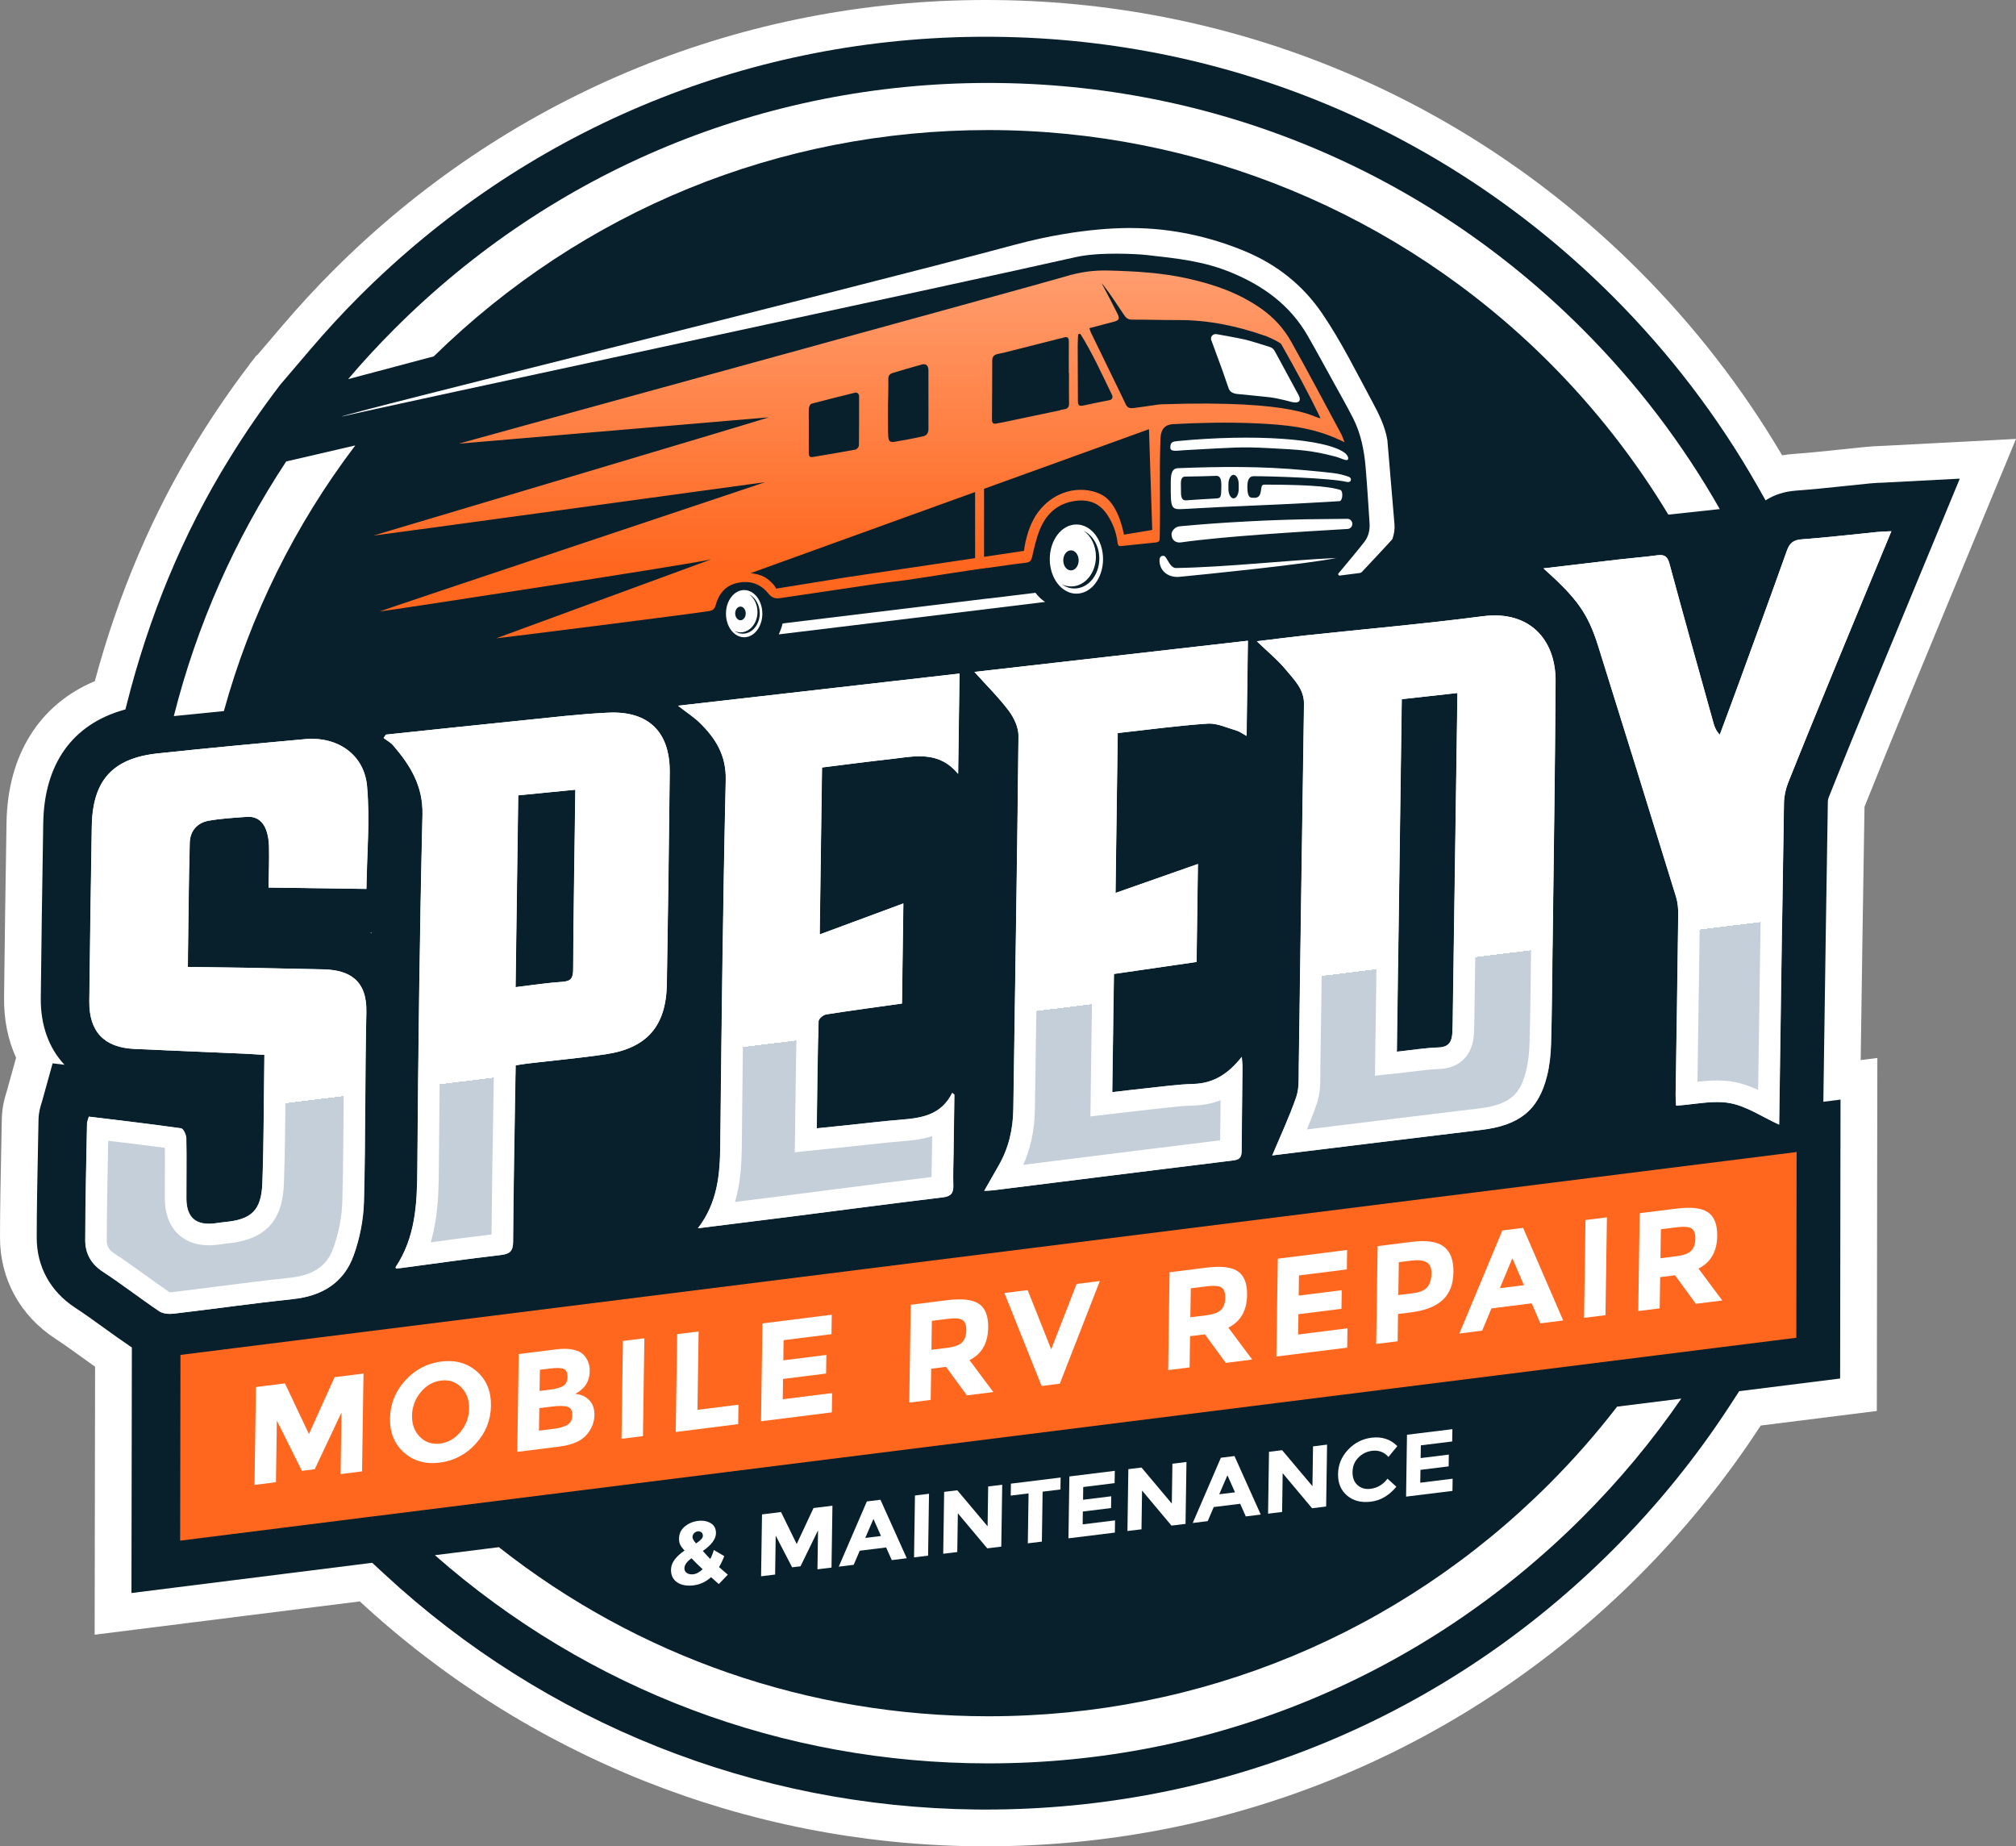 <?xml version="1.0" encoding="UTF-8"?>
<svg id="Layer_2" data-name="Layer 2" xmlns="http://www.w3.org/2000/svg" xmlns:xlink="http://www.w3.org/1999/xlink" viewBox="0 0 1645.9 1507.26">
  <rect x="0" y="0" width="1645.9" height="1507.26" fill="#808080" stroke="none"/>
  <defs>
    <style>
      .cls-1 {
        fill: url(#linear-gradient);
      }

      .cls-1, .cls-2, .cls-3, .cls-4, .cls-5 {
        stroke-width: 0px;
      }

      .cls-2 {
        fill: url(#linear-gradient-2);
      }

      .cls-3 {
        fill: #081f2c;
      }

      .cls-4 {
        fill: #ff671f;
      }

      .cls-5 {
        fill: #fff;
      }
    </style>
    <linearGradient id="linear-gradient" x1="782.18" y1="1414.61" x2="839.97" y2="943.98" gradientTransform="translate(0 1937.27) scale(1 -1)" gradientUnits="userSpaceOnUse">
      <stop offset=".65" stop-color="#fff"/>
      <stop offset=".65" stop-color="#c5cfda"/>
    </linearGradient>
    <linearGradient id="linear-gradient-2" x1="701.22" y1="1716.48" x2="701.22" y2="1416.16" gradientTransform="translate(0 1937.27) scale(1 -1)" gradientUnits="userSpaceOnUse">
      <stop offset="0" stop-color="#ff9d6e"/>
      <stop offset=".8" stop-color="#ff671f"/>
    </linearGradient>
  </defs>
  <g id="Layer_2-2" data-name="Layer 2">
    <g>
      <path class="cls-5" d="m803.7,1507.26c-2.5,0-5.09,0-7.78-.06-186.87-2.21-365.18-73.19-502.17-199.89l-216.48,27.18.36-218.77c-3.55-2.52-6.96-4.98-10.17-7.29l-.99-.71c-7.45-5.36-14.48-10.43-21.33-14.9C16.42,1074.06-.04,1044,0,1010.34c.03-24.67.53-49.42,1.02-73.36.15-7.76.29-15.55.45-23.33.17-10.29,2.62-18.16,3.67-21.52l.28-.86,7.71-27.8c-6.66-14.57-10.01-31.1-9.81-48.98.48-43.71,1.14-90.54,2.01-143.16.94-55.2,26.96-96.36,72.07-115.25,19.31-71.84,47.78-138.38,84.73-198.01,12.6-20.43,26.53-40.72,41.41-60.31l.34-.67,1.68-1.97,3.83-5,.76-.38,20.56-24.11c13.43-15.74,27.35-30.83,41.39-44.87C411.98,80.84,597.9,2.46,795.58.05h.12c2.67-.03,5.32-.05,8-.05,3.2,0,6.39.03,9.58.05h.1c198.07,2.15,384.35,80.52,524.53,220.68,45.37,45.37,84.71,96.12,117.07,150.98,2.99-.52,6.05-.9,9.17-1.12,12.81-.92,25.76-2.28,39.47-3.72l.35-.04c6.6-.7,13.25-1.39,19.88-2.05h.14c4.47-.44,8.53-.62,11.92-.73.56-.02,1.13-.05,1.7-.07l108.3-5.67-41.05,99.16-13.87,33.47c-8.63,20.78-19.98,48.17-31.4,75.91-6.07,14.74-13.12,31.85-19.94,48.6-5.59,13.74-11.54,28.42-17.43,43.17-1.09,65.58-2.05,132.35-3.03,200.65l-.09,6.12,13.61-1.71-.14,78.28-.29,209.89-94.79,11.9c-28.69,44.08-62.19,85.39-99.59,122.79-140.15,140.15-326.43,218.52-524.52,220.66h-.42c-3.09.03-6.18.05-9.27.05Z"/>
      <path class="cls-5" d="m1540.3,393.87h-.02c-1.1.06-2.22.11-3.3.16-3.02.1-6.44.25-10.16.6-6.56.66-13.16,1.34-19.72,2.04-14.09,1.48-27.4,2.89-40.8,3.85-9.45.68-17.81,3.4-24.85,7.95l-6.51-11.5c-32.12-56.53-71.9-108.68-118.24-155.02C1181.89,107.16,1003.32,32.11,813.05,30.05c-3.12-.03-6.24-.05-9.36-.05-2.59,0-5.16.03-7.75.05-189.92,2.31-368.11,77.36-502.64,211.9-13.56,13.56-26.94,28.08-39.78,43.12l-24.46,28.68s-.03.05-.08.08c-14.74,19.27-28.58,39.29-41.36,60.02-38.82,62.64-66.22,130.07-84.25,201.48l-.96,3.82c-.43.13-.85.22-1.29.35-41.84,11.8-64.98,43.9-65.81,92.3-.88,52.85-1.54,99.62-2.01,143-.25,22.34,6.75,41.04,19.35,54.44l-9.69-1.18-8.68,31.3c-.17.66-.35,1.16-.47,1.54-.78,2.49-2.26,7.14-2.36,13.34-.16,7.77-.3,15.54-.45,23.34-.48,23.79-.98,48.4-1.01,72.78-.03,23.67,11.17,44.03,31.55,57.33,7.75,5.05,15.37,10.57,23.47,16.4,7.12,5.13,14.52,10.46,22.19,15.62.16.1.3.17.46.28l-.33,200.48,193.13-24.25,2.42-.3,1.01-.13,9.66,8.95c131.85,122.22,303.02,190.36,482.87,192.45,2.42.05,4.86.05,7.27.05,3.12,0,6.24-.03,9.36-.05,190.27-2.06,368.83-77.08,503.63-211.88,36.05-36.05,68.35-75.9,96-118.46l7.25-11.15,82.39-10.34.25-183.47.08-44.23-14.04,1.76.58-40.6c.96-67.07,1.96-136.45,3.1-204.66.03-.93.3-2.29.71-3.27,6.19-15.54,12.5-31.12,18.87-46.77,6.56-16.12,13.23-32.33,19.98-48.7,10.39-25.26,20.86-50.52,31.43-75.97l13.86-33.46,22.87-55.24-59.7,3.12ZM303.31,761.35c-.03.2-.03.43-.03.63-.33-.2-.63-.45-.98-.63h1.01Zm-127.65,133.49c.08.03.13.03.2.03v.22c-.08-.08-.13-.15-.2-.25Z"/>
      <g id="Layer_1-2" data-name="Layer 1-2">
        <g>
          <path class="cls-3" d="m1540.28,393.88c-1.1.05-2.22.1-3.3.15-3.02.1-6.44.25-10.16.6-6.56.66-13.16,1.34-19.72,2.04-14.09,1.48-27.4,2.89-40.8,3.85-9.45.68-17.81,3.4-24.85,7.95l-6.51-11.5c-32.12-56.53-71.9-108.68-118.24-155.02C1181.89,107.16,1003.32,32.11,813.05,30.05c-3.12-.03-6.24-.05-9.36-.05-2.59,0-5.16.03-7.75.05-189.92,2.31-368.11,77.36-502.64,211.9-13.56,13.56-26.94,28.08-39.78,43.12l-24.46,28.68s-.03.05-.08.08c-14.74,19.27-28.58,39.29-41.36,60.02h0c-38.82,62.64-66.22,130.07-84.25,201.48l-.96,3.82c-.43.13-.85.22-1.29.35-41.84,11.8-64.98,43.9-65.81,92.3-.88,52.85-1.54,99.62-2.01,143-.25,22.34,6.75,41.04,19.35,54.44l-9.69-1.18-8.68,31.3c-.17.66-.35,1.16-.47,1.54-.78,2.49-2.26,7.14-2.36,13.34-.16,7.77-.3,15.54-.45,23.34-.48,23.79-.98,48.4-1.01,72.78-.03,23.67,11.17,44.03,31.55,57.33,7.75,5.05,15.37,10.57,23.47,16.4,7.12,5.13,14.52,10.46,22.19,15.62.16.1.3.17.46.28l-.33,200.48,193.13-24.25,2.42-.3,1.01-.13,9.66,8.95c131.85,122.22,303.02,190.36,482.87,192.45,2.42.05,4.86.05,7.27.05,3.12,0,6.24-.03,9.36-.05,190.27-2.06,368.83-77.08,503.63-211.88,36.05-36.05,68.35-75.9,96-118.46l7.25-11.15,82.39-10.34.25-183.47.08-44.23-14.03,1.76.58-40.6c.96-67.07,1.96-136.45,3.1-204.66.03-.93.3-2.29.71-3.27,6.19-15.54,12.5-31.12,18.87-46.77,6.56-16.12,13.23-32.33,19.98-48.7,10.39-25.26,20.86-50.52,31.43-75.97l13.86-33.46,22.87-55.24-59.7,3.12h-.02ZM175.86,895.09c-.08-.08-.13-.15-.2-.25.08.03.13.03.2.03v.22h0Zm127.43-133.11c-.33-.2-.63-.45-.98-.63h1.01c-.03.2-.03.43-.03.63Z"/>
          <g>
            <path class="cls-4" d="m1452.36,942.28l-42.37,5.31-1170.5,146.92-42.47,5.33-49.69,6.24-.25,151.63,150.64-18.93,4.45-.55,44.83-5.61,993.2-124.68,49.36-6.19,8.58-1.09,68.42-8.57.23-151.62-14.44,1.81h0Z"/>
            <polygon class="cls-5" points="1294.42 995.96 1311.93 993.78 1310.74 1073.65 1293.24 1075.84 1294.42 995.96"/>
            <path class="cls-5" d="m1243.5,1002.35l-16.96,2.14-35.07,84.12,18.62-2.34,7.57-18.16,32.87-4.13,7.05,16.33,18.64-2.34-32.73-75.63Zm-19,49.26l10.22-24.44,9.43,21.97-19.65,2.47Z"/>
            <path class="cls-5" d="m1178.69,1017.62c-5.43-4.05-14.19-5.33-26.24-3.82l-27.72,3.48-1.19,79.87,17.51-2.19.33-22.28,10.46-1.31c11.6-1.46,20.25-4.83,25.97-10.12,5.74-5.28,8.65-12.85,8.81-22.71.15-9.86-2.49-16.83-7.93-20.91Zm-13.33,33.04c-2.13,2.67-6.12,4.36-11.96,5.1l-11.78,1.48.39-26.85,10-1.26c5.76-.72,10-.28,12.7,1.31,2.71,1.6,4.03,4.71,3.96,9.32-.07,4.61-1.17,8.25-3.3,10.9h0Z"/>
            <polygon class="cls-5" points="1043.22 1027.52 1099.82 1020.42 1099.6 1036.29 1060.5 1041.2 1060.28 1057.65 1095.42 1053.25 1095.2 1068.44 1060.05 1072.85 1059.8 1089.43 1100.12 1084.37 1099.87 1100.14 1042.06 1107.39 1043.22 1027.52"/>
            <path class="cls-5" d="m1002.85,1083.81c10.01-4.98,15.11-13.88,15.29-26.69.15-9.28-2.36-15.7-7.5-19.25-5.13-3.52-13.81-4.53-26.02-2.99l-29.76,3.75-1.16,79.87,17.51-2.21.37-25.49,12.13-1.51,17.04,23.3,21.56-2.72-19.47-26.07h0Zm-5.94-14.55c-2.2,2.25-6.3,3.75-12.28,4.51l-12.8,1.6.35-23.65,13.14-1.65c5.62-.71,9.53-.41,11.76.91,2.22,1.32,3.3,4.13,3.23,8.44-.06,4.3-1.19,7.58-3.39,9.83Z"/>
            <polygon class="cls-5" points="838.99 1053.17 858.23 1101.53 878.96 1048.17 897.93 1045.78 865.23 1129.6 850.38 1131.46 820.02 1055.56 838.99 1053.17"/>
            <path class="cls-5" d="m791.49,1110.35c10.02-4.98,15.1-13.86,15.29-26.66.13-9.31-2.36-15.73-7.52-19.25-5.13-3.55-13.81-4.53-26.01-3.02l-29.73,3.74-1.19,79.88,17.51-2.22.38-25.46,12.13-1.54,17.03,23.3,21.56-2.72-19.44-26.07h0Zm-5.96-14.54c-2.2,2.25-6.29,3.75-12.28,4.51l-12.81,1.6.35-23.65,13.14-1.65c5.62-.71,9.53-.41,11.75.91,2.23,1.32,3.3,4.13,3.24,8.44-.07,4.3-1.2,7.58-3.4,9.83Z"/>
            <path class="cls-5" d="m1396.38,1048.62l-9.71-13.03c1.26-.63,2.42-1.31,3.52-2.06,3.3-2.24,5.89-5.01,7.8-8.36,1.29-2.21,2.24-4.68,2.92-7.39.33-1.36.58-2.77.75-4.25.18-1.48.28-3.02.3-4.61.1-8.19-1.81-14.14-5.81-17.86-.53-.51-1.1-.96-1.71-1.39-5.13-3.55-13.81-4.53-26.01-2.99l-29.77,3.73-1.16,79.87,17.51-2.18.38-25.49,12.13-1.53,5.05,6.92,11.97,16.37,10.77-1.35,10.79-1.36-9.73-13.03h0Zm-15.67-27.57c-2.2,2.25-6.3,3.75-12.28,4.5l-12.8,1.61.35-23.65,13.14-1.65c5.62-.71,9.53-.41,11.76.91,2.22,1.32,3.3,4.13,3.23,8.44-.06,4.3-1.19,7.58-3.39,9.83Z"/>
            <polygon class="cls-5" points="622.46 1080.37 679.07 1073.27 678.84 1089.15 639.74 1094.05 639.52 1110.51 674.66 1106.1 674.43 1121.3 639.29 1125.7 639.04 1142.28 679.34 1137.23 679.12 1152.99 621.31 1160.24 622.46 1080.37"/>
            <polygon class="cls-5" points="552.85 1089.13 570.36 1086.93 569.43 1150.91 602.89 1146.71 602.66 1162.59 551.67 1169 552.85 1089.13"/>
            <polygon class="cls-5" points="508.57 1094.68 526.08 1092.5 524.92 1172.37 507.41 1174.56 508.57 1094.68"/>
            <path class="cls-5" d="m481.15,1143.13c-2.82-3.05-6.67-4.78-11.52-5.23,1.35-.79,2.31-1.34,2.84-1.66.51-.35,1.47-1.13,2.82-2.36,4.03-3.55,6.06-8.43,6.17-14.69.07-5.18-1.61-9.61-5.09-13.28-1.91-1.96-4.78-3.35-8.6-4.15-3.85-.8-8.43-.88-13.73-.2l-30.55,3.82-1.18,79.87,34.37-4.32c10.79-1.34,18.37-4.78,22.79-10.27,3.8-4.73,5.74-9.89,5.84-15.45.07-5.03-1.31-9.06-4.15-12.08h0Zm-40.37-24.89l8.42-1.06c5.17-.65,8.82-.53,10.98.34,2.15.87,3.2,3.07,3.15,6.62s-1.27,6-3.64,7.36c-2.37,1.36-6,2.35-10.85,2.96l-8.32,1.04.26-17.25h0Zm22.59,44.89c-2.53,1.58-6.3,2.67-11.31,3.3l-12.02,1.51.27-18.39,10.33-1.3c5.84-.73,10.08-.67,12.72.17,2.64.85,3.93,3.11,3.88,6.81-.05,3.7-1.35,6.33-3.87,7.9h0Z"/>
            <path class="cls-5" d="m389.38,1119.64c-7.82-6.89-17.54-9.61-29.14-8.15-11.59,1.47-21.43,6.64-29.48,15.53-8.05,8.88-12.15,19.17-12.33,30.92-.17,11.72,3.65,21.03,11.47,27.92,7.82,6.89,17.54,9.61,29.13,8.15,11.6-1.46,21.44-6.64,29.48-15.52,8.06-8.89,12.15-19.19,12.33-30.92.18-11.72-3.64-21.04-11.46-27.93h0Zm-13.39,49.24c-4.57,5.56-10.13,8.74-16.67,9.57-6.56.82-12.03-.98-16.45-5.41-4.43-4.43-6.58-10.2-6.48-17.32.11-7.12,2.44-13.48,7-19.07,4.57-5.59,10.13-8.8,16.67-9.62,6.55-.83,12.03.99,16.45,5.46,4.42,4.46,6.57,10.26,6.47,17.37-.1,7.13-2.43,13.47-7,19.02Z"/>
            <polygon class="cls-5" points="295.94 1176.52 295.59 1201.17 278.07 1203.36 278.78 1154.38 278.81 1153.1 278.43 1153.88 259.41 1194.2 256.95 1199.41 246.5 1200.72 226.02 1159.71 225.3 1210.01 207.79 1212.2 208.94 1132.32 215.48 1131.49 232.64 1129.35 252.21 1170.69 267.01 1137.93 273.17 1124.27 296.77 1121.3 295.94 1176.52"/>
          </g>
          <g>
            <path class="cls-1" d="m72.61,911.55c25.15,3.05,50.29,5.94,75.34,9.5,1.83.26,4.18,5.31,4.24,8.19.36,16.36,0,32.72.07,49.08.06,15.52,7.6,22.13,22.94,20.35,2.71-.31,5.39-.82,8.11-1.06,22.01-2,30.16-9.4,30.97-31.9,1.25-34.51,1.16-69.08,1.65-104.58-5.7-.35-11.02-.76-16.35-.99-29.97-1.32-59.94-2.53-89.9-3.9-24.55-1.13-36.95-14.13-36.68-38.89.53-47.6,1.23-95.2,2.02-142.8.62-37.46,16.86-55.61,53.96-59.54,40.03-4.24,80.12-8.03,120.22-11.65,26.25-2.36,48.16,12.38,50.52,38.39,2.48,27.53-.12,55.51-.52,83.88-25.66-.35-51.9-.72-79.84-1.1.16-11.14.56-22.2.35-33.25-.09-4.74-.77-9.71-2.44-14.1-2.55-6.73-7.81-10.93-15.42-10.39-10.53.76-21.14,1.35-31.51,3.19-9.36,1.66-15.12,8.52-15.37,17.87-.88,33-1.08,66.03-1.57,101.48,16.04.22,31.62.38,47.19.66,21.22.39,42.43.85,63.64,1.34,21.53.49,35.53,9.26,34.93,35.01-1.21,51.52-.54,103.09-1.95,154.61-.41,14.83-3.43,30.21-8.51,44.16-8.07,22.2-25.85,32.89-49.43,35.38-32.49,3.42-64.84,8.08-97.3,11.89-3.85.45-8.74.13-11.77-1.91-15.57-10.45-30.38-22.04-46.07-32.29-9.69-6.33-14.45-14.98-14.44-25.69.04-31.83.87-63.66,1.45-95.49.02-1.12.59-2.23,1.48-5.45h.02Zm1197.43-355.48c-.41,72.73-1.56,145.46-2.44,218.17-.3,26.06-.47,52.13-1.23,78.19-.25,8.7-1.21,17.59-3.32,26.02-7,28.03-22.7,40.28-53.84,43.98-56.75,6.79-113.49,13.84-170.21,20.75-.8.1-1.64-.03-.22,0,6.49-15.48,13.89-31.24,19.57-47.63,2.49-7.17,1.92-15.54,2.04-23.39,1.46-99.1,2.74-198.19,4.3-297.26.2-12.38-8.05-19.93-14.74-28.1-6.64-8.07-14.94-14.79-23.75-23.32,13.99-1.68,26.94-3.4,39.92-4.8,48.15-5.16,96.43-9.36,144.43-15.62,37.86-4.96,59.7,18.67,59.5,53.03h0Zm-80.1,9.64c-16.08,1.79-30.72,3.42-45.46,5.05-1.31,96.08-2.64,191.35-3.98,287.76,11.97-1.29,23-3.1,34.07-3.47,8.56-.3,10.84-4.91,11.25-12,.15-2.74.2-5.46.25-8.18,1.23-86.37,2.49-172.71,3.75-259.07.03-3.17.08-6.34.13-10.08h0Zm-643.12,64.85c-.58,57.61-1.41,115.22-2.36,172.84-.55,34.09-16.15,52.21-49.81,57.21-21.23,3.15-42.64,5.08-63.97,7.6-2.97.35-5.91.88-9.66,1.46-.05,3.73-.1,7.02-.15,10.29-.68,44.58-1.59,89.14-1.89,133.72-.05,8-2.97,10.04-10.39,10.89-27.04,3.1-53.97,7-80.93,10.57-1.46.2-2.92.28-4.33.43-.16-.68-.35-1.05-.22-1.23,16.05-24.13,17.49-51.2,17.68-79.15.76-96.73,1.89-193.46,4.2-290.14.55-23.55-9.96-40.33-23.95-56.58-2.09-2.47-5.18-4.05-7.8-6.06.63-.91,1.26-1.81,1.89-2.72,36.98-3.87,73.96-7.85,110.94-11.58,23.5-2.36,47-5.26,70.56-6.34,33.03-1.54,50.52,15.87,50.19,48.81h0Zm-77.03,14.09c-16.38,1.61-31.32,3.1-46.64,4.61-.73,52.38-1.43,104.1-2.17,156.58,13.41-1.59,25.69-3.55,38.04-4.33,7.07-.47,8.95-2.94,9.01-9.91.25-45.46,1.04-90.92,1.64-136.38.03-3.22.08-6.44.13-10.57h0Zm176.67,348.42c41.13-5.24,82.23-10.68,123.4-15.65,6.69-.81,8.73-3.54,8.52-9.84-.28-8.78.09-17.58.21-26.37.21-15.88.44-31.75.66-47.63-.59-.49-1.18-.99-1.77-1.48-8.88,18.23-25.18,20.61-42.2,21.95-13.88,1.09-27.72,2.82-41.57,4.25-8.61.9-17.23,1.77-26.84,2.76.41-29.94.69-58.69,1.48-87.43.05-1.97,3.79-5.16,6.16-5.53,20.51-3.24,41.11-5.96,61.93-8.88.37-26.98.76-54.66,1.13-81.73-22.8,8.45-45.28,16.77-68.29,25.29.65-46.68,1.27-91.42,1.88-136.29,18.93-2.33,37.21-4.77,55.53-6.79,19.34-2.13,39.39-7.59,55.6,12.01.4-28.64.76-55.04,1.13-81.87-76.49,8.74-152.2,17.4-229.78,26.26,7.34,5.7,13.01,9.31,17.71,13.91,13.05,12.75,21.71,26.54,21.25,46.75-2.3,99.42-3.41,198.87-4.47,298.32-.25,23.73-2.18,46.63-18.26,67.59,26.82-3.35,51.71-6.42,76.6-9.58h0Zm266.16-394.68c24.67-2.72,48.97-6.06,73.38-7.7,7.64-.52,15.65,3.35,23.38,5.58,2.74.79,5.18,2.67,8.42,4.43.36-26.28.72-51.54,1.07-77.66-75.14,8.57-149.66,17.06-223.26,25.46,9.86,10.96,19.82,20.76,28.12,31.81,4.26,5.67,7.93,13.59,7.86,20.45-1.03,101.55-2.78,203.09-4.22,304.63-.23,16.39-3.74,31.77-11.95,46.02-3.8,6.6-7.55,13.23-11.8,20.69,3.18-.17,5.28-.16,7.33-.42,65.46-8.17,130.9-16.42,196.38-24.44,5.9-.72,6.44-3.82,6.46-8.6.1-22.43.47-44.87.69-67.29.03-2.23-.29-4.45-.6-8.62-10.95,13.85-23.03,21.66-39.52,22.11-12.98.35-25.92,2.24-38.87,3.57-8.85.91-17.68,2.02-27.34,3.13.46-32.84.89-64.21,1.34-96.48,22.58-3.28,44.86-6.5,67.46-9.78.36-26.22.73-53,1.1-79.98-22.38,7.86-44.19,15.53-67.27,23.64.62-44.61,1.21-87.39,1.8-130.52l.02-.02Zm392.28-70.84c21.34,68.14,42.48,136.35,63.52,204.59,1.4,4.53,1.85,9.53,1.79,14.3-.6,49.12-1.41,98.23-2.13,147.35-.04,2.91.26,5.82.41,8.79,15.27-.98,30.17-4.59,43.94-2.07,13.68,2.5,26.23,11.18,40.17,17.56.05-3.49.09-6.98.15-10.47,1.21-83.99,2.36-167.97,3.76-251.95.09-5.58,1.31-11.45,3.37-16.63,12.78-32.04,25.87-63.95,39-95.85,14.94-36.31,30.02-72.56,45.32-109.52-3.99.21-7.88.26-11.72.64-20.5,2.01-40.97,4.48-61.5,5.97-6.89.5-9.89,3.15-12.11,9.39-12.97,36.45-26.3,72.78-39.56,109.13-4.99,13.7-10.12,27.35-15.18,41.02-3.06-3.25-4.24-6.26-5.1-9.36-12.09-43.42-24.28-86.81-36.01-130.33-1.66-6.17-4.35-7.58-10.12-6.8-10.2,1.39-20.47,2.16-30.7,3.34-20.08,2.32-40.15,4.74-62.01,7.32,27.52,24.58,36.33,36.78,44.73,63.59v-.02Z"/>
            <path class="cls-5" d="m1516.87,453.59c-.95,2.29-1.9,4.58-2.85,6.87-10.34,24.94-21.03,50.72-31.43,76.01-13.33,32.39-26.34,64.1-39.07,96.03-2.9,7.27-4.49,15.17-4.62,22.86-1.14,67.98-2.12,137.08-3.08,203.92l-.44,30.47c-6.2-2.84-12.72-5.25-19.8-6.55-4.29-.78-8.77-1.16-13.72-1.16-5.44,0-10.8.47-16.03,1.04.18-12.06.36-24.12.54-36.18.5-32.84,1.02-66.8,1.42-100.22.09-7.25-.78-13.89-2.57-19.71-24.39-79.11-44.58-144.15-63.53-204.66-6.06-19.33-12.77-32.29-23.41-45.12,8.73-1.04,17.32-2.04,25.91-3.04,3.92-.46,8-.85,11.94-1.25,3.85-.38,7.78-.78,11.74-1.22,8.95,33.04,18.25,66.4,27.27,98.72l6.9,24.77c1.27,4.56,3.47,10.58,9.25,16.71l19.47,20.66,9.86-26.62c1.58-4.26,3.17-8.52,4.74-12.78,3.45-9.26,7.01-18.85,10.46-28.32l6.88-18.87c10.56-28.91,21.46-58.77,31.98-88.31,13.5-1.03,27.03-2.45,40.14-3.83.67-.07,1.35-.14,2.03-.22m-296.58,66.41c9.7,0,17.37,2.76,22.79,8.2,6.1,6.13,9.42,16,9.35,27.78-.29,53.18-1,107.28-1.69,159.59-.26,19.49-.51,38.97-.75,58.47l-.16,13.96c-.22,20.98-.46,42.67-1.07,63.93-.24,8.31-1.18,15.79-2.8,22.26-4.46,17.87-11.69,27.53-38.84,30.75-38.01,4.55-76.63,9.29-113.98,13.87-8.71,1.07-17.43,2.14-26.15,3.21,2.81-6.74,5.53-13.62,7.98-20.68,3-8.64,2.99-17.2,2.99-24.75,0-1.39,0-2.78.02-4.17.57-38.56,1.11-77.12,1.65-115.68.84-59.51,1.7-121.05,2.65-181.55.28-17.28-9.14-28.3-16.03-36.35-.64-.74-1.28-1.49-1.92-2.25,1.22-.14,2.43-.27,3.64-.41,15.19-1.63,30.68-3.18,45.65-4.69,32.5-3.28,66.12-6.66,99.18-10.97,2.57-.34,5.08-.51,7.46-.51m-97.67,358.15l19.76-2.11c3.86-.41,7.57-.87,11.18-1.32,7.59-.94,14.76-1.83,21.63-2.06,16.68-.59,27.22-11.28,28.21-28.63.16-3.05.22-5.97.28-8.89,1.22-85.14,2.46-170.26,3.69-255.4l.05-3.79c.02-2.36.05-4.74.09-7.35l.03-2.65.27-19.94-19.82,2.2-20.34,2.26-25.12,2.79-15.46,1.72-.22,15.55c-.93,68.51-1.88,136.61-2.83,205l-1.15,82.74-.28,19.87m-121.63-335.34l-.21,15.17-.23,16.99c-4.06-1.1-8.43-1.92-13.13-1.92-.87,0-1.74.03-2.6.09-18.04,1.22-36.15,3.35-53.67,5.42-6.8.8-13.61,1.6-20.46,2.35l-15.47,1.71-.22,15.55-.44,32.09-1.36,98.44-.35,25.22,23.8-8.36,43.48-15.28-.55,39.74-52.59,7.63-14.87,2.16-.21,15.03-1.09,78.78-.24,17.69-.28,20.04,19.9-2.29c3.05-.35,6.03-.71,8.95-1.05,6.29-.74,12.23-1.45,18.16-2.06,3.54-.36,7.06-.77,10.6-1.16,9.36-1.07,18.2-2.08,26.95-2.31,7.69-.21,14.91-1.64,21.71-4.32-.13,10.77-.26,21.78-.34,32.75-44.74,5.49-90.02,11.16-133.91,16.65-8.95,1.12-17.91,2.24-26.86,3.36,6.16-13.67,9.28-28.57,9.51-45.23.43-30.12.88-60.25,1.34-90.38,1.06-70.24,2.16-142.87,2.88-214.33.15-14.3-7.92-26.59-11.4-31.22-1.96-2.61-3.99-5.14-6.07-7.62l169.25-19.3m-235.47,26.8l-.02.96-.42,30.67c-4.48-.99-9.23-1.48-14.28-1.48-6.86,0-13.34.85-19.62,1.66-2.16.28-4.3.56-6.44.79-12.83,1.41-25.3,2.98-38.51,4.66-5.7.72-11.45,1.44-17.24,2.16l-15.24,1.88-.22,15.35-1.02,73.54-.87,62.76-.35,25.67,24.08-8.92,22.48-8.32,21.73-8.05-.57,40.93c-15.51,2.14-31.54,4.36-47.28,6.85-9.89,1.56-20.69,10.96-21.01,22.44-.65,23.29-.94,46.18-1.26,70.4-.08,5.72-.15,11.47-.23,17.27l-.28,19.79,19.69-2.03,9.2-.94c6.09-.62,11.88-1.22,17.66-1.82,4.37-.46,8.75-.94,13.12-1.42,9.22-1.02,18.74-2.07,28.01-2.79,6.48-.51,15.38-1.21,24.51-4.14-.06,4.51-.12,9.01-.18,13.53-.03,2.42-.09,4.84-.14,7.25-.09,4.11-.18,8.31-.17,12.58-26.11,3.19-52.47,6.58-78.04,9.88-12.79,1.65-25.59,3.3-38.4,4.93-14.55,1.85-29.11,3.67-44.06,5.53,4.67-15.76,5.4-31.49,5.56-45.88.98-91.77,2.1-195.81,4.46-298.1.49-21.17-6.94-36.45-15.9-47.98l50.31-5.75,120.92-13.82m-264.95,29.67c9.86,0,17.11,2.27,21.53,6.75,6,6.06,7.17,16.6,7.1,24.37-.52,51.65-1.29,108.15-2.36,172.72-.41,25.5-9.84,36.37-34.78,40.08-14.03,2.08-28.54,3.66-42.58,5.19-6.83.74-13.9,1.52-20.89,2.34-2.42.28-4.72.66-7.14,1.04-.98.16-2.02.33-3.12.49l-14.73,2.27-.2,14.9c-.05,3.71-.1,7-.15,10.26-.19,12.15-.39,24.3-.59,36.45-.5,29.98-1.01,60.93-1.26,91.53-16.65,1.97-33.37,4.23-49.64,6.44,5.69-19.06,6.49-38.75,6.63-58.79.62-79.12,1.66-183.58,4.2-289.87.49-21.1-6.27-37.71-15.22-51.46.43-.04.86-.09,1.29-.14,25.96-2.74,52.79-5.57,79.16-8.23,5.31-.53,10.64-1.1,15.95-1.66,17.66-1.86,35.91-3.8,53.67-4.62,1.06-.05,2.12-.08,3.13-.08m-97.49,226.41l19.95-2.35c4.17-.49,8.23-1.02,12.21-1.54,8.68-1.13,16.87-2.2,24.95-2.71,16.04-1.09,25.31-11.06,25.43-27.39.19-34,.68-68.62,1.16-102.1.16-11.38.33-22.76.47-34.24.02-2.15.04-4.3.08-6.73l.05-3.76.24-19.67-19.57,1.92c-9.3.91-18.13,1.79-26.84,2.65l-19.81,1.96-15.67,1.54-.22,15.73c-.38,27.29-.75,54.41-1.13,81.56l-1.04,75.02-.28,20.09m-148.45-204.97c12.32,0,26.03,5.94,27.54,22.61,1.63,17.99.93,36.33.2,55.74-.11,2.87-.22,5.78-.32,8.7l-44.75-.62c.09-5.35.12-10.78.02-16.23-.15-7.4-1.35-14.13-3.58-20.01-5.18-13.64-16.61-21.78-30.58-21.78-.85,0-1.72.03-2.58.09l-3.69.26c-9.62.67-19.57,1.37-29.64,3.16-17.41,3.1-29.42,17.05-29.89,34.74-.64,23.94-.91,47.59-1.21,72.62-.11,9.54-.22,19.22-.36,29.08l-.24,17.61,17.61.24c4.99.07,9.92.13,14.84.2,11.1.14,21.58.28,32.27.47,18.55.35,38.15.75,63.57,1.34,6.92.16,12.04,1.41,14.42,3.55,2.92,2.61,3.41,8.75,3.3,13.43-.58,24.64-.73,49.61-.88,73.76-.16,26.51-.34,53.92-1.07,80.78-.35,12.82-2.92,26.17-7.45,38.63-3.28,9.02-10.45,21.32-34.73,23.88-19.45,2.05-39.08,4.56-58.06,7-12.94,1.66-26.31,3.37-39.44,4.92-.33.03-.68.06-1.02.06h-.23c-6.48-4.39-13.01-9.1-19.34-13.66-8.24-5.94-16.76-12.09-25.58-17.84-5.37-3.5-6.46-6.9-6.45-10.93.03-23.84.52-48.18.99-71.7.06-3.21.13-6.41.19-9.62,15.23,1.83,30.81,3.72,46.23,5.8.08,7.73.03,15.54,0,23.16-.03,5.96-.07,12.12-.04,18.23.09,23.55,13.86,38.17,35.95,38.17,2.11,0,4.35-.14,6.63-.4,1.32-.16,2.64-.35,3.96-.53,1.35-.2,2.63-.39,3.71-.48,31.37-2.86,45.86-17.91,46.98-48.8.88-24.41,1.1-49.31,1.32-73.38.09-10.46.19-20.99.34-31.59l.23-16.79-16.76-1.04c-1.8-.11-3.56-.22-5.31-.35-3.88-.26-7.54-.5-11.35-.66-11.78-.52-23.57-1.02-35.36-1.52-17.87-.76-36.35-1.54-54.52-2.38-15.03-.69-20.05-6.01-19.87-21.1.48-43.23,1.14-89.9,2.02-142.7.47-28.67,10.12-39.34,38.21-42.32,34.78-3.69,72.89-7.38,119.94-11.62,1.3-.12,2.6-.17,3.86-.17m1289.56-187.07c-3.99.21-7.88.26-11.73.64-20.5,2.01-40.97,4.48-61.5,5.97-6.89.5-9.89,3.15-12.11,9.39-12.97,36.45-26.3,72.78-39.56,109.13-4.99,13.7-10.12,27.35-15.18,41.02-3.06-3.25-4.24-6.26-5.1-9.36-12.09-43.42-24.28-86.81-36.01-130.33-1.39-5.16-3.49-7-7.53-7-.79,0-1.65.07-2.59.2-10.2,1.39-20.47,2.16-30.7,3.34-20.08,2.32-40.15,4.74-62.01,7.32,27.52,24.58,36.33,36.78,44.73,63.59,21.34,68.14,42.48,136.35,63.52,204.59,1.4,4.53,1.85,9.53,1.79,14.3-.6,49.12-1.41,98.23-2.13,147.35-.04,2.91.26,5.82.41,8.79,11.45-.73,22.69-2.95,33.39-2.95,3.58,0,7.1.25,10.55.88,13.68,2.5,26.23,11.18,40.17,17.56.05-3.49.09-6.98.15-10.47,1.21-83.99,2.36-167.97,3.76-251.95.09-5.58,1.31-11.45,3.37-16.63,12.78-32.04,25.87-63.95,39-95.85,14.94-36.31,30.03-72.56,45.32-109.52h0v-.02Zm-323.91,68.73c-3.11,0-6.37.22-9.75.66-48,6.26-96.28,10.46-144.43,15.62-12.98,1.41-25.94,3.12-39.92,4.8,8.81,8.53,17.11,15.24,23.75,23.32,6.69,8.18,14.94,15.73,14.74,28.1-1.56,99.07-2.85,198.16-4.3,297.26-.13,7.85.45,16.23-2.04,23.39-5.68,16.38-13.09,32.15-19.57,47.63h-.35c-.61,0-.47.04-.09.04.18,0,.42,0,.66-.04,56.73-6.92,113.46-13.97,170.21-20.75,31.15-3.7,46.84-15.95,53.84-43.98,2.11-8.43,3.07-17.3,3.32-26.02.75-26.06.93-52.13,1.23-78.19.88-72.7,2.04-145.44,2.44-218.17.18-31.3-17.92-53.69-49.76-53.69h0Zm-30.35,63.33c-.05,3.75-.1,6.92-.13,10.08-1.26,86.37-2.52,172.71-3.75,259.07-.05,2.72-.1,5.43-.25,8.18-.41,7.09-2.69,11.7-11.25,12-11.07.38-22.09,2.19-34.07,3.47,1.34-96.41,2.67-191.68,3.98-287.76,14.74-1.64,29.38-3.27,45.46-5.05h0Zm-171.07-42.67c-75.14,8.57-149.66,17.06-223.26,25.46,9.86,10.96,19.82,20.76,28.12,31.81,4.26,5.67,7.93,13.59,7.86,20.45-1.03,101.55-2.78,203.09-4.22,304.63-.23,16.39-3.74,31.77-11.95,46.02-3.8,6.6-7.55,13.23-11.8,20.69,3.18-.17,5.28-.16,7.33-.42,65.46-8.17,130.9-16.42,196.38-24.44,5.9-.72,6.44-3.82,6.46-8.6.1-22.43.47-44.87.69-67.29.02-2.23-.29-4.45-.6-8.62-10.95,13.85-23.03,21.66-39.52,22.11-12.98.35-25.92,2.24-38.86,3.57-8.85.91-17.68,2.02-27.34,3.13.46-32.84.89-64.21,1.34-96.48,22.58-3.28,44.86-6.5,67.46-9.78.36-26.22.73-53,1.1-79.98-22.38,7.86-44.19,15.53-67.27,23.64.62-44.61,1.21-87.39,1.8-130.52,24.67-2.72,48.97-6.06,73.38-7.7.47-.03.94-.04,1.41-.04,7.21,0,14.71,3.53,21.96,5.62,2.74.79,5.18,2.67,8.42,4.43.36-26.28.72-51.54,1.08-77.66h0v-.02Zm-235.47,26.8c-76.49,8.74-152.2,17.4-229.78,26.26,7.34,5.7,13.01,9.31,17.71,13.91,13.05,12.75,21.71,26.54,21.25,46.75-2.3,99.43-3.41,198.87-4.47,298.32-.25,23.73-2.18,46.63-18.26,67.59,26.82-3.35,51.71-6.42,76.6-9.58,41.13-5.24,82.23-10.68,123.4-15.65,6.69-.81,8.73-3.54,8.52-9.84-.28-8.78.09-17.58.21-26.37.21-15.88.44-31.75.66-47.63-.59-.49-1.18-.99-1.77-1.48-8.88,18.23-25.18,20.61-42.2,21.95-13.88,1.09-27.72,2.82-41.57,4.25-8.61.9-17.23,1.77-26.84,2.76.41-29.94.69-58.69,1.48-87.43.05-1.97,3.79-5.16,6.16-5.53,20.51-3.24,41.11-5.96,61.93-8.88.37-26.98.76-54.66,1.13-81.73-22.8,8.45-45.28,16.77-68.29,25.29.65-46.68,1.27-91.42,1.88-136.29,18.93-2.33,37.21-4.77,55.53-6.79,8.03-.89,16.18-2.35,24.14-2.35,11.2,0,21.98,2.89,31.46,14.35.4-28.64.76-55.04,1.13-81.87h0Zm-282.83,31.83c-1.29,0-2.61.03-3.95.09-23.58,1.08-47.07,3.98-70.56,6.34-36.98,3.73-73.96,7.69-110.94,11.58-.63.91-1.26,1.81-1.89,2.72,2.61,2.01,5.71,3.6,7.8,6.06,13.98,16.25,24.5,33.03,23.95,56.58-2.31,96.68-3.45,193.41-4.2,290.14-.2,27.95-1.64,55.02-17.68,79.15-.13.17.08.55.22,1.23,1.41-.15,2.86-.22,4.33-.43,26.97-3.57,53.89-7.47,80.93-10.57,7.42-.85,10.34-2.89,10.39-10.89.3-44.58,1.21-89.14,1.89-133.72.05-3.27.1-6.56.15-10.29,3.75-.58,6.69-1.1,9.66-1.46,21.33-2.52,42.74-4.45,63.97-7.6,33.66-5,49.26-23.12,49.81-57.21.96-57.61,1.79-115.22,2.36-172.84.31-31.59-15.77-48.9-46.24-48.9h0Zm-30.8,62.99c-.05,4.12-.1,7.35-.13,10.57-.6,45.46-1.38,90.92-1.64,136.38-.05,6.97-1.94,9.44-9.01,9.91-12.35.78-24.63,2.74-38.04,4.33.73-52.48,1.43-104.21,2.17-156.58,15.32-1.51,30.26-2.99,46.64-4.61h0Zm-215.15-41.54c-1.79,0-3.61.08-5.44.25-40.09,3.61-80.18,7.4-120.22,11.65-37.1,3.93-53.33,22.08-53.96,59.54-.79,47.6-1.49,95.2-2.02,142.8-.28,24.75,12.12,37.76,36.68,38.89,29.97,1.37,59.94,2.59,89.9,3.9,5.33.23,10.65.64,16.35.99-.49,35.5-.41,70.06-1.65,104.59-.81,22.5-8.96,29.9-30.97,31.9-2.71.25-5.4.75-8.11,1.06-1.62.19-3.16.28-4.61.28-12.25,0-18.28-6.75-18.33-20.63-.06-16.36.28-32.73-.07-49.08-.06-2.87-2.41-7.92-4.24-8.19-25.05-3.55-50.2-6.44-75.34-9.5-.9,3.22-1.46,4.33-1.48,5.45-.58,31.83-1.41,63.66-1.45,95.49,0,10.71,4.74,19.37,14.44,25.69,15.69,10.25,30.5,21.84,46.07,32.29,2.26,1.52,5.56,2.08,8.7,2.08,1.06,0,2.1-.06,3.07-.18,32.45-3.81,64.81-8.46,97.3-11.89,23.58-2.48,41.37-13.18,49.43-35.38,5.06-13.95,8.1-29.32,8.51-44.16,1.41-51.52.74-103.08,1.95-154.61.6-25.74-13.4-34.51-34.93-35.01-21.21-.48-42.43-.94-63.64-1.34-15.58-.28-31.15-.45-47.19-.66.49-35.46.69-68.48,1.57-101.48.25-9.34,6.01-16.2,15.37-17.87,10.37-1.85,20.98-2.44,31.51-3.19.45-.03.88-.05,1.31-.05,6.91,0,11.71,4.1,14.11,10.43,1.66,4.39,2.35,9.37,2.44,14.1.22,11.05-.19,22.11-.35,33.25,27.94.39,54.17.75,79.84,1.1.39-28.38,3-56.36.52-83.88-2.19-24.2-21.29-38.64-45.07-38.64h-.02Z"/>
          </g>
          <g>
            <path class="cls-5" d="m892.73,478.93c-.28.28-.57.57-.85.86,0,0,.06.04.07.04.28-.28.55-.55.82-.82l-.03-.08h0Z"/>
            <path class="cls-5" d="m884.79,484.54s.05-.06.05-.05-.05.05-.05.05Z"/>
            <path class="cls-5" d="m611.92,519.25l-.05-.06.05.06Z"/>
            <path class="cls-5" d="m611.87,519.19c-.32.33-.65.66-.97.99l.06.06c.32-.33.64-.66.96-.99l-.05-.07h0Z"/>
            <polygon class="cls-5" points="600.82 521.75 600.61 521.71 600.76 521.72 600.82 521.75"/>
            <g>
              <path class="cls-5" d="m960.17,463.7c-5.21.1-7.39-9.28-9.83-9.86-1.29-.28-3.8-.2-3.7,4,.2,8.45,7.35,13.91,16.28,13.06,19.37-1.84,106.27-10.64,128.05-15.4-41.68,1.96-89.23,7.5-130.79,8.2h0Z"/>
              <path class="cls-5" d="m1104.07,427.7h0c0,2.19-1.69,4-3.86,4.12-37.33,2.19-100.72,5.95-136.13,10.97-.4.05-.77.08-1.16.08h-.03c-.4,0-.82-.03-1.22-.1h-.03c-.4-.08-.79-.19-1.16-.32-.37-.13-.77-.32-1.1-.5-.32-.22-.63-.45-.95-.74-.21-.22-.45-.45-.63-.72,0-.03-.03-.05-.05-.08-.18-.27-.37-.56-.53-.85,0-.03-.03-.03-.03-.05-.08-.22-.18-.42-.24-.64-.08-.16-.1-.32-.16-.47-.1-.22-.13-.47-.18-.72-.08-.5-.16-1.04-.16-1.62v-.03c0-.19.03-.4.08-.61,0-.22.08-.45.16-.66.03-.16.1-.29.16-.45,0-.03,0-.08.03-.1.13-.29.29-.56.45-.85.16-.24.32-.45.47-.66s.35-.42.53-.64c.21-.22.42-.4.63-.59.16-.16.37-.32.55-.45.29-.19.58-.4.9-.56.27-.13.55-.27.87-.37.27-.1.53-.22.82-.27.29-.08.6-.13.92-.16.1,0,.21-.03.32-.03.9-.08,1.77-.16,2.69-.24,2.32-.22,4.59-.42,6.88-.61.72-.05,1.42-.13,2.14-.19,3.4-.29,6.8-.56,10.2-.82,1.1-.08,2.22-.16,3.35-.24.13-.03.29-.03.45-.03,1.05-.08,2.13-.16,3.24-.24,1.53-.1,3.05-.22,4.59-.32,1.48-.1,2.92-.22,4.4-.29.21-.03.45-.03.66-.05,1.24-.08,2.42-.13,3.64-.22,4.56-.29,9.12-.56,13.68-.77,3.82-.22,7.64-.4,11.46-.56,1.19-.05,2.37-.1,3.59-.16,1.6-.08,3.22-.13,4.85-.19,3.53-.13,7.04-.27,10.54-.37,5.14-.16,10.26-.29,15.42-.4,1-.03,2-.03,3.03-.05,1.6-.04,22.62-.26,31.8-.34,2.29-.02,4.13,1.84,4.13,4.13h-.02Z"/>
              <path class="cls-5" d="m851.22,489.94c-.68-.55-1.34-1.1-2.01-1.73-1.34-1.23-2.61-2.67-3.85-4.28l-38.49,4.68-.3-.03-165.74,20.15c-.68.17-1.31.25-1.96.35-.13.6-.28,1.18-.43,1.73-.1.38-.2.75-.33,1.1,0,.03-.03.08-.03.1s-.03.05-.03.08c-.22.71-.43,1.41-.71,2.09-.17.58-.41,1.1-.66,1.64-.16.47-.6,1.59-.83,2.04.71.05,217.43-26.47,217.43-26.47-.71-.46-1.41-.93-2.09-1.46h0Z"/>
              <path class="cls-5" d="m1138.45,427.65c.36,4.23-.12,7.91-1.69,12.49-.12.35-20.27,21.86-24.71,26.59-.55.6-1.29.97-2.1,1.07-5.35.68-10.7,1.37-16.04,2.05-.57.07-1.11-.24-1.34-.77v-.02c-.13-.31-.08-.66.14-.92.82-.97,1.65-1.92,2.45-2.91,6.27-7.6,12.7-15.09,18.74-22.88,3.42-4.4,4.59-9.76,4.23-15.33-1-15.11-1.91-30.24-3.19-45.34-1.19-13.97-3.86-27.71-10.29-40.32-5.33-10.45-11.15-20.63-16.82-30.91-6.75-12.23-13.41-24.52-20.38-36.62-14.18-24.58-35.71-40.25-61.51-51.05-23.28-9.75-45.17-11.81-69.88-14.61-6.77-.77-38.46-2.7-57.85,1.73-85.94,19.61-573.97,123.92-599.41,130.23.83-2.17,403.34-101.01,550.6-140.56,55.21-14.83,94.58-13.39,95.42-13.39,31.16.14,62.51,6.82,91.45,18.86,26.12,10.87,47.32,27.54,63.33,51.1,15.61,22.98,27.83,47.82,40.95,72.16,5.31,9.83,10.26,19.88,12.12,31.03h0l5.77,68.29v.02Z"/>
              <path class="cls-5" d="m689.51,466.58c-.39.12-.19.06,0,0-.19.08-.38.15,0,0Z"/>
              <path class="cls-5" d="m893.54,474.29c.51-.28,1.01-.54,1.52-.82l.08-.06c-.55.27-1.1.54-1.65.81l.05.07h0Z"/>
              <path class="cls-5" d="m1097.34,369.31c-16.17-11.22-73.24-15.27-135.83-9.26-4.12.41-5.88.78-6.04,5.13-.16,4.03,5.41,2.67,11.92,2.31,41.73-2.24,45.06-2.85,68.35-1.66,25.86,1.34,34.44,1.68,54.54,6.92,2.74.71,5.36,2.01,8.13,2.72,3.45.85,3.02-3.32-1.08-6.17h0Z"/>
              <path class="cls-5" d="m1100.96,389.14c-8.65-2.94-12.2-3.07-35.52-5.28-35.3-3.35-69.11-3.02-103.83-1.66-4.1.15-5.74,3.27-5.76,10.89-.13,23.34-.22,23.07,12.38,22.34,18.62-1.04,37.14-2.01,55.8-2.74,26.64-1.05,68.38-3.4,69.71-3.6,2.19-.38,2.77-6.17,1.41-8.4-.25-.3-.46-.58-.71-.68-6.29-1.98-17.59-4.3-61.24-4.4-2.64,0-3.15,0-3.77,4.96-.8,6.72-4.63,5.84-7.5,5.74-2.97-.15-3.52-4.18-3.57-8.76-.05-6.47,2.01-8.81,5.11-8.81,12.58-.05,62.74,1.46,75.95,4.66,1.41.33,2.99,0,3.32-1.01.28-.83.43-2.49-1.79-3.24v-.02Zm-107.95,17.76c-4.12.17-20.63,1.26-24.73,1.56-2.86.2-4.18-1.86-4.1-7.05.03-2.04-.03-4.05-.08-6.09-.13-4.43,1.13-6.24,3.45-6.26,8.48-.15,16.96-.25,25.43-.6,3.35-.13,4.18,3.07,4.15,8.4-.08,8.9-.33,9.86-4.12,10.04h0Zm18.29-7.67c0,4.18-1.89,7.6-4.18,7.6h-.03c-2.29,0-4.18-3.42-4.18-7.6v-4c0-4.18,1.89-7.6,4.18-7.6h.03c2.29,0,4.18,3.42,4.18,7.6v4Z"/>
              <path class="cls-5" d="m878.79,428.16c-12,0-21.74,12.65-21.74,28.25s9.74,28.23,21.74,28.23,21.76-12.63,21.76-28.23-9.74-28.25-21.76-28.25h0Zm-4.43,21.11c3.47,0,6.29,3.67,6.29,8.18s-2.82,8.2-6.29,8.2-6.29-3.65-6.29-8.2,2.82-8.18,6.29-8.18Zm2.89,31.15c-3.8,0-7.35-1.29-10.37-3.45,2.36,1.13,4.93,1.76,7.65,1.76,11.17,0,20.2-10.89,20.2-24.38,0-8.9-3.95-16.7-9.86-20.93,7.39,3.62,12.63,12.38,12.63,22.59,0,13.46-9.06,24.4-20.25,24.4h0Z"/>
              <path class="cls-5" d="m607.54,481.7c-8.2,0-14.85,8.63-14.85,19.27s6.64,19.27,14.85,19.27c1.41,0,2.74-.28,4.03-.75h.03c.08,0,.13-.03.17-.08,6.14-2.34,10.62-9.71,10.62-18.44,0-10.64-6.67-19.27-14.85-19.27Zm-3.02,13.48c2.36,0,4.3,2.49,4.3,5.58s-1.94,5.58-4.3,5.58-4.3-2.52-4.3-5.58,1.92-5.58,4.3-5.58Zm1.96,22.14c-2.56,0-4.99-.85-7.05-2.34,1.59.78,3.32,1.23,5.18,1.23,7.63,0,13.81-7.47,13.81-16.66,0-6.06-2.72-11.37-6.75-14.27,5.03,2.47,8.6,8.43,8.6,15.4,0,9.2-6.17,16.63-13.81,16.63h0Z"/>
              <path class="cls-2" d="m1095.04,354.43c-13.59-25.28-26.97-50.7-41.01-75.7-5.81-10.37-13.84-19.25-23.67-26.27-18.24-13.06-38.99-20.25-60.58-25.06-21.31-4.8-43.05-5.99-64.85-6.56-11.97-.33-23.55,1.31-35.02,4.83-18.64,5.71-494.6,136.05-495.42,136.53,2.69-.13,251.47-21.46,253.09-21.49h.08c-1.18.78-319.63,95.48-322.9,96.55,3.05-.15,319.03-43.57,319.98-43.65-.98.5-313.67,104.78-314.7,105.53h.13c3.35-.08,256.11-38.82,270.52-42.52l-175.62,64.48c1.64,0,157.49-19.65,173.56-22.21,2.77-.43,4.73-1.34,5.58-4.58,2.36-8.95,7.55-15.85,16.8-18.19,6.75-1.71,13.03-1.23,18.47,1.71,2.87,1.54,5.46,3.77,7.8,6.69,1.71,2.11,3.42,3.24,5.43,3.73,1.34.28,2.79.28,4.45,0,26.47-3.98,52.93-7.8,79.37-11.75,4.5-.68,20.86-2.61,24.22-3.07,11.62-1.61,52-8.23,63.64-9.56.05,0,.1-.08.16-.15.76.03,1.73-.08,3.12-.28,9.91-1.38,19.8-2.89,29.76-4.03,3.12-.35,4.43-1.43,5.18-4.63,1.71-7.5,3.4-15.22,6.29-22.37,4.86-11.97,13.36-20.5,26.57-23.09,11.67-2.26,21.58.33,28.58,10.97,4.5,6.89,7.39,14.22,8.27,22.37.55,3.95,1.96,3.17,4.7,2.94,2.82-.25,22.62-2.39,26.29-2.72,3.98-.35,3.42-2.09,3.52-6.12.6-24.88-.35-49.26.46-74.14.17-5.41-.8-15.75,10.37-16.36,22.32-1.21,44.33-1.66,66.79-.71,23.64,1.04,46.44,2.99,68.53,13.26,1.06.5,2.74,1.31,4.7,2.17-1.01-2.59-1.79-5.03-2.64-6.59v.02Zm-215.02-78.07c.05-1.01.13-1.98.17-2.99,0-.33.25-.6.58-.66.25-.05.53-.1.78-.13.28-.05.55.08.71.33,9.71,15.6,17.59,32.98,25.73,49.76.78,1.68-.2,3.62-1.98,3.98-5.66,1.08-16.2,3.17-21.53,4.4-3.6.83-4.45-.5-4.45-3.73-.03-14.36-.13-28.71-.17-43.05-.03-2.64.03-5.31.17-7.93h0Zm-69.94,18.01c.03-3.12,1.31-4.7,4.45-5.38,1.96-.41,3.9-.83,5.87-1.29l45.21-11.42v.05c.98-.28,1.96-.47,2.94-.8,3.12-.91,4.07.3,4.07,3.27-.08,8.53-.03,17.11-.03,25.71h.15c0,8.28-.08,16.58.05,24.88.03,2.89-1.01,4.3-3.95,4.73-.98.15-1.96.35-2.94.53v.22l-49.71,10.46-.03-.13c-.83.17-1.66.38-2.49.53-2.92.63-3.82-.53-3.8-3.24.1-16.05.2-32.1.2-48.13h0Zm-85.11,36.23s.41-13.41.28-21.16c-.05-2.82,1.05-4.2,3.8-5.03,8.51-2.61,15.45-4.58,23.47-6.81,3.62-1.01,5.46.96,5.46,4.8.08,15.9-.03,31.82.03,47.75,0,3.05-1.29,5.33-4.1,5.96-8.07,1.81-16.2,3.35-24.38,4.68-1.04.2-2.99-.13-3.6-1.23-.8-1.56-.88-4.63-.91-6.47-.1-7.44-.05-14.99-.05-22.49h0Zm-64.58,2.67c.1-1.31,1.1-3.45,2.09-3.67,11.62-3.12,23.3-5.99,35.52-9.01,1.71-.43,3.35.88,3.37,2.67,0,14.14.03,27.27-.13,40.43-.03,1.18-1.66,3.12-2.79,3.32-6.49,1.23-16.88,3.07-35.05,6.09-3.02.45-3.07-1.79-3.1-3.82,0-7.67.03-15.32.03-22.97,0-4.36-.17-8.7.05-13.03h0Zm135.7,122.36l-106.36,15.85-56.05,9.06s-1.66-3.98-7.65-8.3c-5.36-3.87-13.26-4.3-13.26-4.3l183.33-66.27v53.97h0Zm121.51-19.22s-3.77-22.82-15.92-31.17c-10.62-7.3-34.82-9.96-52.4,10.62-11.37,13.31-13.26,33.84-13.26,33.84l-32.63,4.86v-55.52l134.66-48.65,2.64,82.24-23.09,3.8v-.02Zm30.26-106.34c-.73.03-1.51.1-2.26.2-3.92.58-16.12,2.39-20.15,2.85-2.67.33-5-.05-6.29-2.86-1.59-3.47-3.27-6.89-4.93-10.32-7.93-16.25-15.82-32.45-23.7-48.7-.43-.88-.63-1.86-1.1-3.35,6.76-1.76,13.1-3.47,19.5-5.11,4.63-1.21,5.49-2.31,3.4-6.62-4.28-8.68-6.26-12.3-12.98-25.06l2.14,2.59c4.1,5.16,11.67,16.58,15.65,22.59,2.04,3.19,3.55,4.66,7.17,4.66,12.68-.03,25.31.38,37.96.35,24.33-.05,47.68,4.83,70.56,12.85h.13l-.03-.05c6.14,2.49,12.28,5.56,13.13,6.92,11.75,20.83,22.04,39.42,32,60.32-5.28.45-16.5-15.15-130.19-11.27h0Z"/>
              <path class="cls-5" d="m993.32,272.8s17.71,3.11,23.71,4.55c4.72,1.13,19.18,5.75,19.18,5.75,2,.47,3.67,1.8,4.57,3.61l19.69,36.37c1.16,2.35,1.86,6.66-5.59,5.15,0,0-10.86-3.03-18.3-3.93-4.62-.56-27-2.73-27-2.73-3.68-.62-5.83-1.93-6.82-5.45l-4.93-14.23-9.02-24.52c-.76-2.7,1.73-5.21,4.53-4.55h0Z"/>
            </g>
          </g>
          <g>
            <path class="cls-5" d="m587.04,1279.27c1.66-2.79,3.07-5.79,4.25-8.95l-8.53-5c-.68,2.52-1.64,4.98-2.89,7.35-1.35-1.34-3.37-3.49-6.06-6.54,7.06-4.91,10.64-9.74,10.71-14.44.05-3.77-1.35-6.51-4.25-8.26-1.26-.73-2.59-1.29-4.07-1.61-1.94-.45-4.1-.5-6.44-.22-2.31.28-4.45.91-6.44,1.84-1.54.71-2.97,1.64-4.3,2.74-3.05,2.54-4.61,5.87-4.65,9.94-.03,1.98.3,3.67,1.01,5.03.73,1.38,1.89,2.94,3.47,4.68-7.27,4.98-10.95,10.11-11.02,15.42-.08,4.73,1.61,8.23,5.05,10.52,3.42,2.29,7.85,3.1,13.28,2.44,5.41-.68,10.21-2.89,14.36-6.69l6.31,5.63,7.37-7.67-7.17-6.19h0Zm-18.79-19.32c-1.94-2.17-2.89-3.9-2.87-5.16.03-1.29.47-2.34,1.34-3.19.88-.85,1.84-1.35,2.92-1.48s2.06.1,2.94.73c.85.6,1.29,1.61,1.26,2.99-.03,1.71-1.89,3.73-5.58,6.12h0Zm-1.92,25.18c-2.26.3-4.1-.03-5.51-.96-1.41-.96-2.09-2.26-2.06-3.95.05-2.64,1.96-5.36,5.79-8.13,2.54,2.72,5.59,5.71,9.11,8.95-2.64,2.44-5.08,3.8-7.32,4.07h0Z"/>
            <path class="cls-5" d="m664.17,1231.09l-13.73,29.38-12.8-26.11-15.52,1.92-.76,50.52,11.47-1.41.47-31.8,13.41,25.89,6.84-.83,14.31-29.34-.47,31.8,11.47-1.41.76-50.52-15.45,1.92h0Z"/>
            <path class="cls-5" d="m718.84,1224.34l-11.12,1.35-22.95,53.26,12.2-1.51,4.93-11.5,21.56-2.67,4.61,10.32,12.22-1.51-21.46-47.75h0Zm-12.43,31.17l6.69-15.48,6.17,13.89-12.85,1.59h0Z"/>
            <path class="cls-5" d="m746.99,1220.85l-.75,50.52,11.47-1.41.76-50.52-11.47,1.41h0Z"/>
            <path class="cls-5" d="m806.76,1213.47l-.47,32.53-24.73-29.41-10.74,1.31-.76,50.52,11.47-1.41.47-31.65,24,28.63,11.47-1.41.76-50.52-11.47,1.41h0Z"/>
            <path class="cls-5" d="m825.33,1211.19l-.16,9.76,14.57-1.81-.6,40.76,11.47-1.41.6-40.76,14.57-1.79.13-9.76-40.58,5h0Z"/>
            <path class="cls-5" d="m883.9,1244.42l.16-10.49,23.02-2.82.15-9.61-23.01,2.82.16-10.39,25.61-3.17.16-10.04-37.08,4.58-.76,50.52,37.89-4.68.15-9.99-26.41,3.27h0Z"/>
            <path class="cls-5" d="m957.18,1194.91l-.5,32.53-24.73-29.41-10.74,1.31-.75,50.52,11.47-1.41.47-31.65,24.02,28.63,11.47-1.41.76-50.52-11.47,1.41h0Z"/>
            <path class="cls-5" d="m1007.87,1188.65l-11.12,1.38-22.97,53.26,12.22-1.51,4.93-11.5,21.56-2.67,4.61,10.32,12.2-1.51-21.44-47.77h0Zm-12.46,31.19l6.69-15.48,6.19,13.89-12.88,1.59Z"/>
            <path class="cls-5" d="m1071.98,1180.75l-.47,32.5-24.76-29.38-10.71,1.31-.76,50.52,11.47-1.41.45-31.65,24.02,28.63,11.47-1.43.76-50.52-11.47,1.43h0Z"/>
            <path class="cls-5" d="m1118.87,1215.41c-4.12.5-7.63-.47-10.46-2.97-2.85-2.47-4.23-6.06-4.18-10.77.08-4.7,1.66-8.63,4.78-11.77,3.1-3.15,6.81-4.98,11.12-5.51,5.41-.68,9.89.98,13.43,4.98l7.25-8.83c-5.58-5.61-12.6-7.9-21.03-6.87-7.55.93-13.97,4.23-19.27,9.89-5.28,5.66-8,12.22-8.1,19.72-.13,7.5,2.34,13.39,7.39,17.66,5.05,4.28,11.55,5.93,19.44,4.96,7.93-.98,14.85-5.05,20.78-12.22l-7.25-6.54c-3.65,4.83-8.28,7.57-13.91,8.27h0Z"/>
            <path class="cls-5" d="m1159.52,1210.41l.17-10.49,23.02-2.85.13-9.61-23.01,2.85.17-10.41,25.59-3.15.16-10.04-37.06,4.55-.75,50.52,37.86-4.68.16-9.96-26.41,3.27h-.02Z"/>
          </g>
          <g>
            <path class="cls-5" d="m182.78,580.49c21.57-78.21,57.8-151.6,107.28-216.87-22.87,5.3-42.09,9.75-56.39,13.08-42.16,63.83-73.09,133.93-91.75,207.88,13-1.35,26.54-2.7,40.86-4.09Z"/>
            <path class="cls-5" d="m1372.64,1141.75c-23.64,34.34-50.57,66.77-80.68,96.88-129.56,129.56-301.79,200.91-485.01,200.91-168.03,0-326.82-60.05-451.9-169.96l52.22-6.54c113.56,89.46,252.86,138.04,399.68,138.04,172.93,0,335.53-67.35,457.81-189.64,20-20,38.49-41.08,55.48-63.12l52.4-6.56h0Z"/>
          </g>
          <path class="cls-5" d="m354.11,290.94c121.7-119.18,282.21-184.77,452.82-184.77s335.53,67.35,457.81,189.63c37.86,37.86,70.36,79.62,97.32,124.32l41.98-4.54c-30.19-53.15-67.71-102.58-112.1-146.97-129.55-129.55-301.8-200.9-485.01-200.9s-355.45,71.35-485,200.9c-13.2,13.2-25.77,26.86-37.74,40.92,6.67-1.78,13.71-3.66,21.19-5.65,15.2-4.05,31.57-8.39,48.74-12.95h0Z"/>
        </g>
      </g>
    </g>
  </g>
</svg>